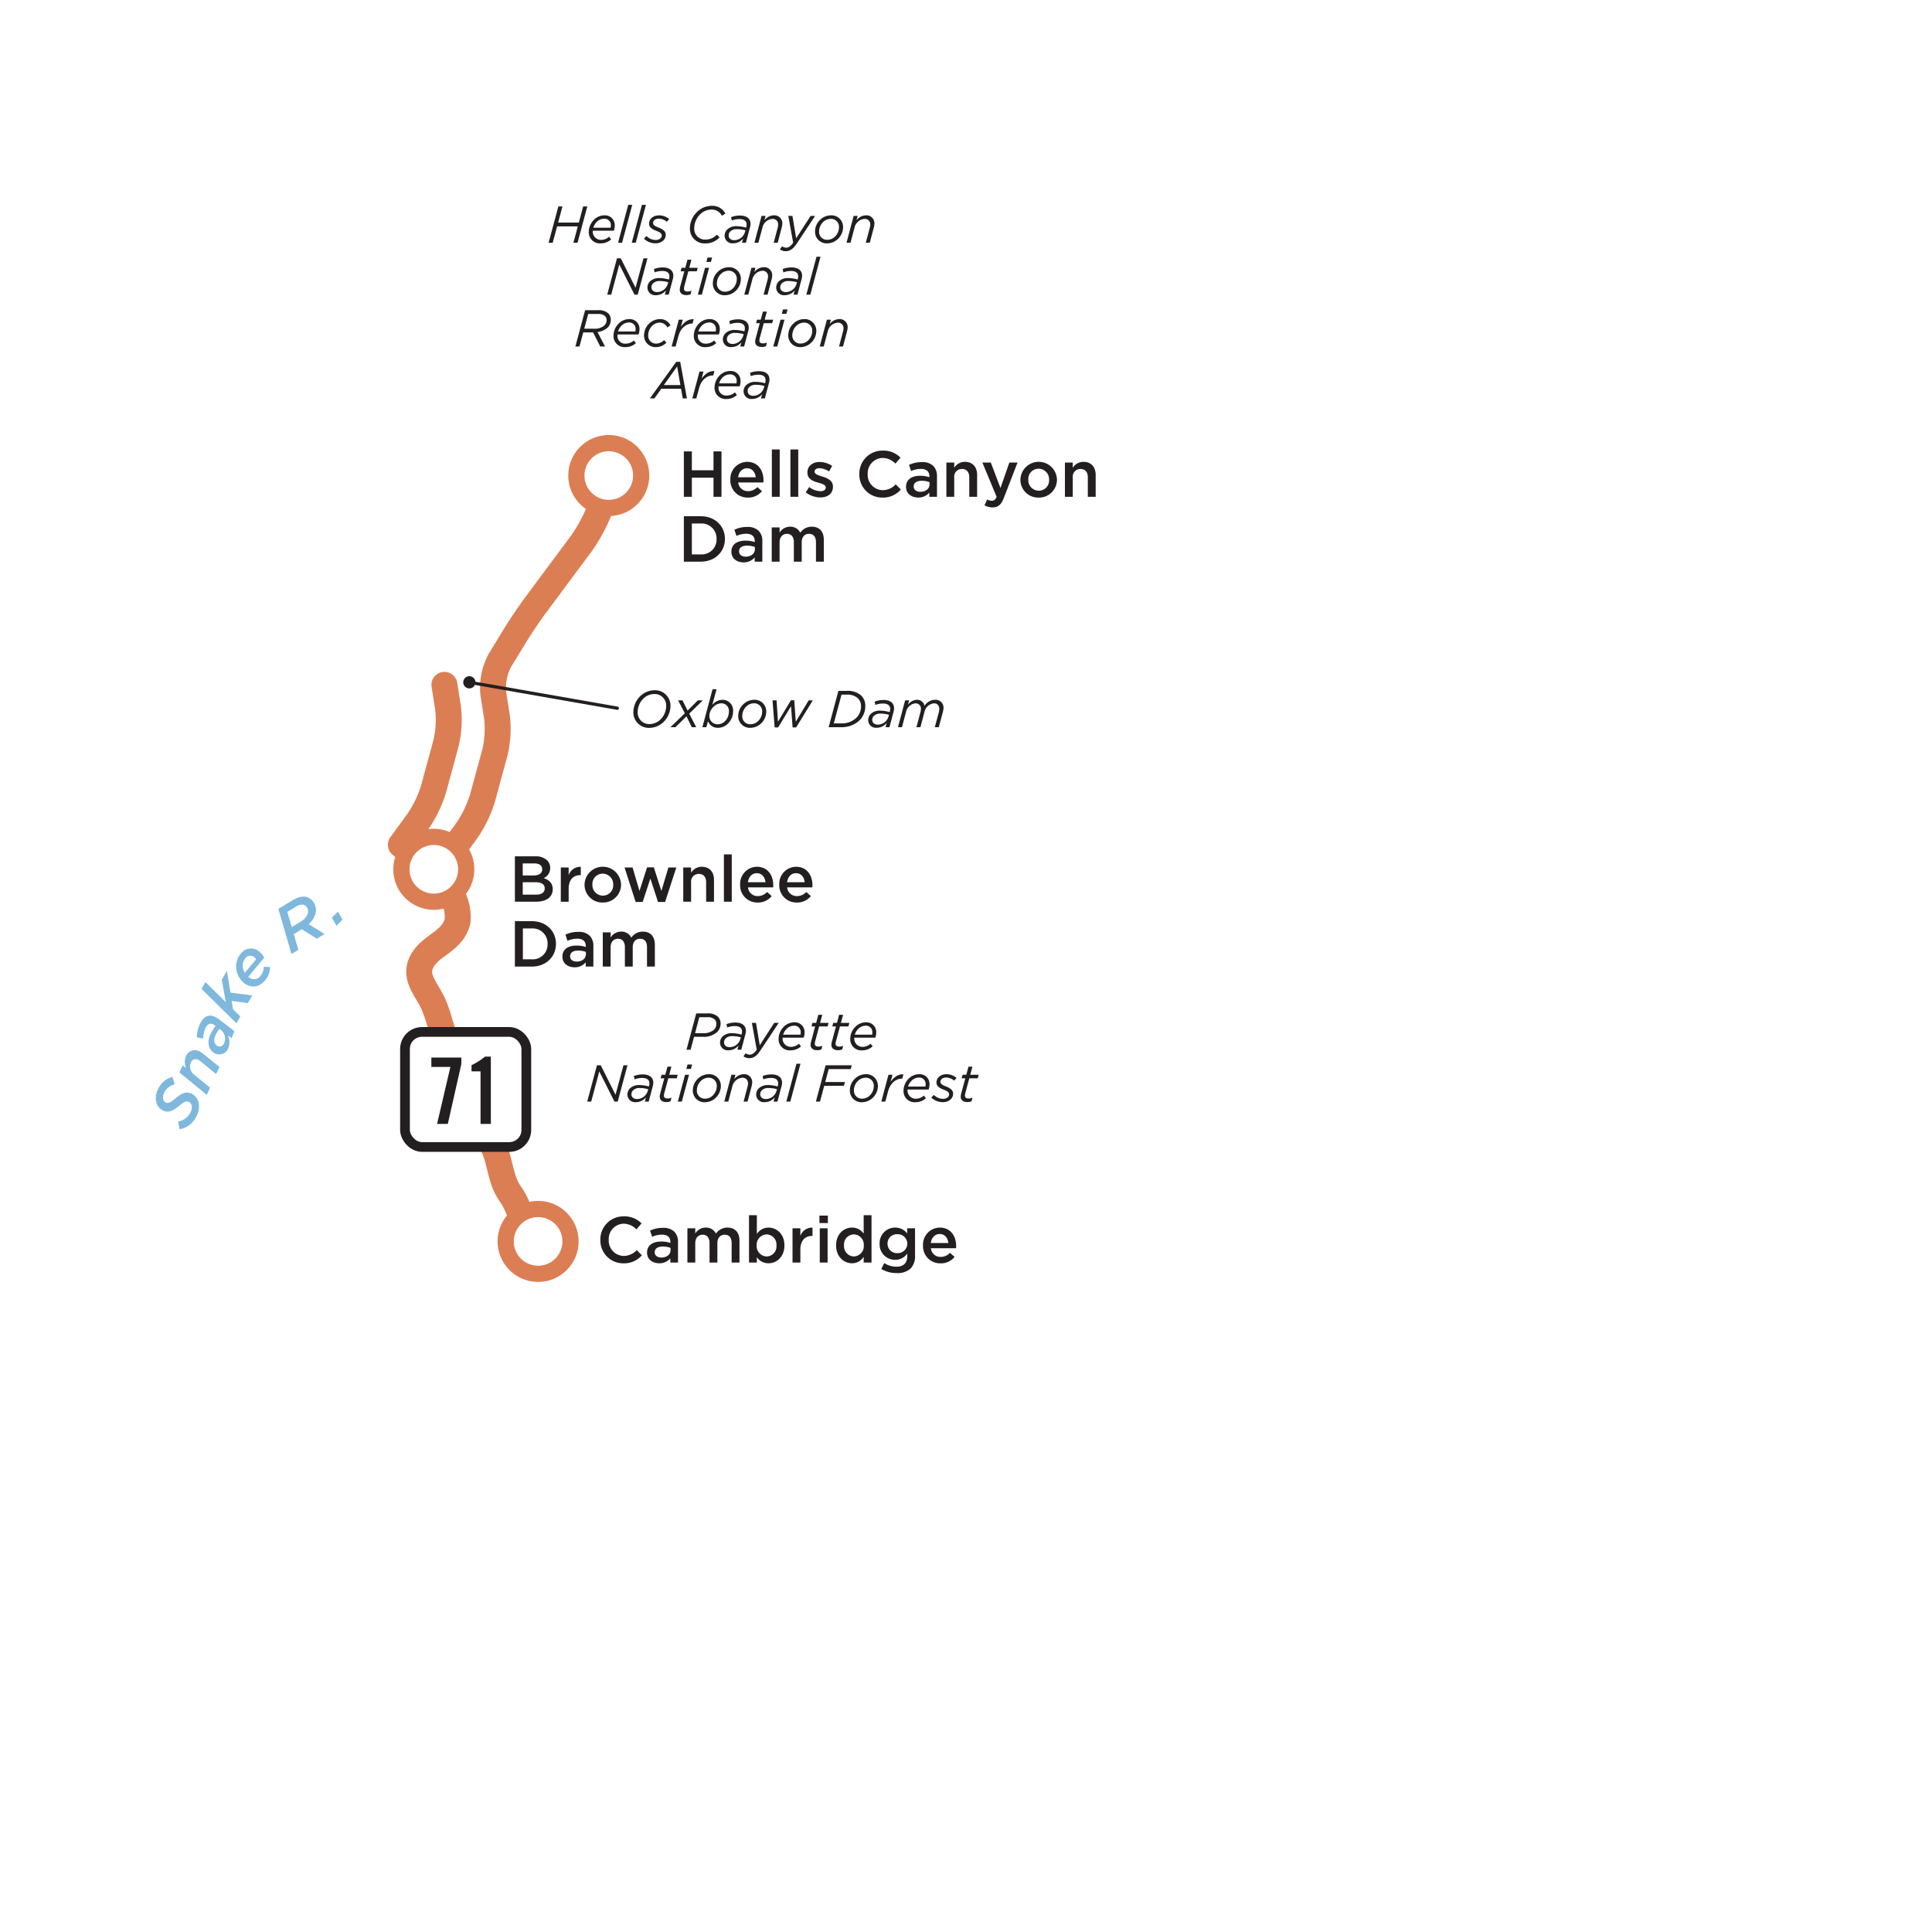 <svg id="Madden_Map" xmlns="http://www.w3.org/2000/svg" xmlns:xlink="http://www.w3.org/1999/xlink" viewBox="0 0 650 650">
  <g style="isolation: isolate">
    <g id="Madden_Map_5">
      <image id="Madden_Map_2" width="2710" height="2709" transform="translate(-0.166 -0.091) scale(0.24)" />
      <path id="Madden_Byway_0" d="M142.744,293.327c5.898,2.007,11.987,8.125,11.196,16.733-1.747,6.415-8.185,7.703-11.371,12.35-4.104,5.988,1.002,10.144,3.369,15.697,2.328,5.461,2.916,10.894,5.856,16.269,3.11,5.686,5.996,8.379,7.221,14.64,1.563,7.984,3.457,9.628,6.978,16.817,2.396,4.892,2.255,11.167,5.791,15.984,3.297,4.492,4.696,12.924,9.252,15.842" style="fill: none;stroke: #dc7e54;stroke-linecap: round;stroke-linejoin: round;stroke-width: 8.727px"/>
      <path id="Madden_Byway_1" d="M206.036,160.498l-4.607,11.776a55.623,55.623,0,0,1-5.943,10.723L180.288,203.439c-2.029,2.73-5.142,7.338-6.916,10.24l-5.135,8.399a19.538,19.538,0,0,0-2.259,11.385l1.199,7.567a34.423,34.423,0,0,1-.656,12.076l-4.174,15.34a40.168,40.168,0,0,1-5.271,10.962l-9.905,13.564" style="fill: none;stroke: #dc7e54;stroke-linecap: round;stroke-linejoin: round;stroke-width: 8.727px"/>
      <path id="Madden_Byway_2" d="M149.514,230.414l1.199,7.567a34.423,34.423,0,0,1-.656,12.076l-4.174,15.34a40.168,40.168,0,0,1-5.271,10.962l-5.743,7.864,10.19,7.946" style="fill: none;stroke: #dc7e54;stroke-linecap: round;stroke-linejoin: round;stroke-width: 8.727px"/>
      <g id="Madden_City_0">
        <circle cx="181.037" cy="417.661" r="10.909" style="fill: #fff;stroke: #dc7e54;stroke-miterlimit: 10;stroke-width: 5.455px"/>
        <g>
          <path d="M201.989,417.176v-.043a7.729,7.729,0,0,1,7.877-7.899,7.962,7.962,0,0,1,5.979,2.379l-1.724,1.985a6.075,6.075,0,0,0-4.277-1.898,5.141,5.141,0,0,0-5.041,5.39v.044a5.146,5.146,0,0,0,5.041,5.411,5.967,5.967,0,0,0,4.386-1.964l1.724,1.746a7.883,7.883,0,0,1-6.197,2.705A7.682,7.682,0,0,1,201.989,417.176Z" style="fill: #231f20"/>
          <path d="M217.698,421.453v-.044c0-2.487,1.942-3.709,4.757-3.709a9.638,9.638,0,0,1,3.099.479v-.283c0-1.637-1.004-2.51-2.858-2.51a8.019,8.019,0,0,0-3.295.721l-.698-2.073a9.83,9.83,0,0,1,4.342-.938,5.162,5.162,0,0,1,3.818,1.287,4.781,4.781,0,0,1,1.244,3.557v6.83H225.532v-1.44a4.682,4.682,0,0,1-3.753,1.681C219.619,425.01,217.698,423.766,217.698,421.453Zm7.899-.829v-.786a7.32,7.32,0,0,0-2.618-.458c-1.702,0-2.706.72-2.706,1.92v.044c0,1.113.982,1.746,2.248,1.746C224.266,423.09,225.597,422.086,225.597,420.624Z" style="fill: #231f20"/>
          <path d="M231.269,413.248h2.64v1.746a4.129,4.129,0,0,1,3.513-1.985,3.656,3.656,0,0,1,3.448,2.029,4.633,4.633,0,0,1,3.884-2.029c2.509,0,4.037,1.593,4.037,4.407v7.354h-2.64v-6.546c0-1.833-.851-2.814-2.334-2.814-1.44,0-2.466,1.003-2.466,2.858v6.502h-2.64v-6.567c0-1.79-.873-2.793-2.335-2.793s-2.466,1.091-2.466,2.858v6.502h-2.64Z" style="fill: #231f20"/>
          <path d="M254.636,422.98v1.789h-2.64V408.841h2.64v6.328a4.612,4.612,0,0,1,3.928-2.16c2.706,0,5.346,2.138,5.346,5.979v.044c0,3.818-2.619,5.979-5.346,5.979A4.706,4.706,0,0,1,254.636,422.98Zm6.59-3.949v-.044a3.412,3.412,0,0,0-3.295-3.688,3.474,3.474,0,0,0-3.36,3.688v.044a3.474,3.474,0,0,0,3.36,3.688A3.374,3.374,0,0,0,261.226,419.031Z" style="fill: #231f20"/>
          <path d="M266.636,413.248h2.64v2.597a4.086,4.086,0,0,1,4.081-2.814v2.793h-.153c-2.313,0-3.928,1.506-3.928,4.561v4.386h-2.64Z" style="fill: #231f20"/>
          <path d="M275.691,408.972h2.836v2.51h-2.836ZM275.8,413.248h2.64v11.521H275.8Z" style="fill: #231f20"/>
          <path d="M281.299,419.031v-.044c0-3.818,2.596-5.979,5.346-5.979a4.713,4.713,0,0,1,3.928,2.029v-6.197h2.64v15.929H290.572v-1.92a4.612,4.612,0,0,1-3.928,2.16C283.939,425.01,281.299,422.85,281.299,419.031Zm9.317,0v-.044a3.457,3.457,0,0,0-3.338-3.688,3.377,3.377,0,0,0-3.316,3.688v.044a3.428,3.428,0,0,0,3.316,3.688A3.471,3.471,0,0,0,290.615,419.031Z" style="fill: #231f20"/>
          <path d="M296.506,426.93l.982-1.985a7.551,7.551,0,0,0,4.102,1.222c2.356,0,3.644-1.222,3.644-3.535v-.895a4.826,4.826,0,0,1-4.059,2.117,5.177,5.177,0,0,1-5.237-5.39v-.044a5.195,5.195,0,0,1,5.237-5.411,4.971,4.971,0,0,1,4.037,1.964V413.248h2.64v9.165a5.895,5.895,0,0,1-1.462,4.342,6.484,6.484,0,0,1-4.735,1.55A9.925,9.925,0,0,1,296.506,426.93Zm8.75-8.488v-.043a3.218,3.218,0,0,0-3.382-3.164,3.112,3.112,0,0,0-3.273,3.164v.043a3.138,3.138,0,0,0,3.273,3.164A3.218,3.218,0,0,0,305.255,418.441Z" style="fill: #231f20"/>
          <path d="M310.534,419.053v-.044a5.718,5.718,0,0,1,5.63-6c3.666,0,5.521,2.88,5.521,6.196,0,.24-.022.48-.044.742H313.175a3.215,3.215,0,0,0,3.316,2.924,4.18,4.18,0,0,0,3.12-1.375l1.549,1.375a5.826,5.826,0,0,1-4.713,2.16A5.748,5.748,0,0,1,310.534,419.053Zm8.532-.851c-.174-1.702-1.178-3.033-2.924-3.033-1.615,0-2.75,1.243-2.989,3.033Z" style="fill: #231f20"/>
        </g>
      </g>
      <g id="Madden_City_1">
        <g>
          <path d="M173.231,288.102h6.852a5.514,5.514,0,0,1,3.993,1.354,3.419,3.419,0,0,1,1.025,2.531v.043a3.637,3.637,0,0,1-2.182,3.404c1.789.611,3.033,1.636,3.033,3.708v.044c0,2.728-2.248,4.189-5.651,4.189h-7.07Zm9.186,4.32c0-1.199-.96-1.941-2.684-1.941h-3.862v4.059h3.666c1.724,0,2.88-.677,2.88-2.073Zm-2.291,4.386h-4.255V300.998h4.451c1.833,0,2.946-.721,2.946-2.095v-.044C183.268,297.572,182.243,296.809,180.126,296.809Z" style="fill: #231f20"/>
          <path d="M188.678,291.856h2.64v2.596a4.086,4.086,0,0,1,4.081-2.814v2.793h-.153c-2.313,0-3.928,1.506-3.928,4.56v4.386H188.678Z" style="fill: #231f20"/>
          <path d="M196.664,297.681v-.043a6.144,6.144,0,0,1,12.285-.044v.044a6.023,6.023,0,0,1-6.175,6A5.958,5.958,0,0,1,196.664,297.681Zm9.645,0v-.043a3.561,3.561,0,0,0-3.535-3.709,3.458,3.458,0,0,0-3.47,3.666v.044a3.552,3.552,0,0,0,3.513,3.688A3.456,3.456,0,0,0,206.308,297.681Z" style="fill: #231f20"/>
          <path d="M210.126,291.856h2.706l2.313,7.898,2.553-7.942h2.269l2.553,7.942,2.356-7.898h2.662l-3.775,11.607H221.385l-2.575-7.876-2.597,7.876h-2.356Z" style="fill: #231f20"/>
          <path d="M229.871,291.856h2.64v1.767a4.176,4.176,0,0,1,3.601-2.007c2.597,0,4.102,1.745,4.102,4.407v7.353H237.574V296.83c0-1.789-.895-2.814-2.466-2.814a2.563,2.563,0,0,0-2.597,2.858v6.502h-2.64Z" style="fill: #231f20"/>
          <path d="M243.552,287.448h2.64v15.928H243.552Z" style="fill: #231f20"/>
          <path d="M249.006,297.659v-.044a5.718,5.718,0,0,1,5.63-6c3.666,0,5.521,2.88,5.521,6.196,0,.24-.022.48-.044.742h-8.466a3.216,3.216,0,0,0,3.317,2.924,4.18,4.18,0,0,0,3.12-1.375l1.549,1.375a5.826,5.826,0,0,1-4.713,2.16A5.748,5.748,0,0,1,249.006,297.659Zm8.532-.851c-.174-1.702-1.178-3.033-2.924-3.033-1.615,0-2.75,1.243-2.989,3.033Z" style="fill: #231f20"/>
          <path d="M262.184,297.659v-.044a5.718,5.718,0,0,1,5.63-6c3.666,0,5.521,2.88,5.521,6.196,0,.24-.022.48-.044.742h-8.466a3.215,3.215,0,0,0,3.316,2.924,4.18,4.18,0,0,0,3.12-1.375l1.549,1.375a5.826,5.826,0,0,1-4.713,2.16A5.748,5.748,0,0,1,262.184,297.659Zm8.532-.851c-.174-1.702-1.178-3.033-2.924-3.033-1.615,0-2.75,1.243-2.989,3.033Z" style="fill: #231f20"/>
          <path d="M173.231,309.92H178.926c4.801,0,8.117,3.295,8.117,7.594v.044c0,4.298-3.316,7.637-8.117,7.637h-5.695Zm2.684,2.444V322.75H178.926a4.978,4.978,0,0,0,5.302-5.149v-.043a5.012,5.012,0,0,0-5.302-5.193Z" style="fill: #231f20"/>
          <path d="M189.224,321.878v-.044c0-2.487,1.942-3.709,4.757-3.709a9.638,9.638,0,0,1,3.099.479v-.283c0-1.637-1.004-2.51-2.858-2.51a8.019,8.019,0,0,0-3.295.721l-.698-2.073a9.83,9.83,0,0,1,4.342-.938,5.162,5.162,0,0,1,3.818,1.287,4.781,4.781,0,0,1,1.244,3.557v6.83h-2.575v-1.44a4.682,4.682,0,0,1-3.753,1.681C191.144,325.435,189.224,324.19,189.224,321.878Zm7.899-.829v-.786a7.32,7.32,0,0,0-2.618-.458c-1.702,0-2.706.72-2.706,1.92v.044c0,1.113.982,1.746,2.248,1.746C195.792,323.515,197.123,322.511,197.123,321.049Z" style="fill: #231f20"/>
          <path d="M202.795,313.674h2.64v1.745a4.129,4.129,0,0,1,3.513-1.985,3.656,3.656,0,0,1,3.448,2.029,4.633,4.633,0,0,1,3.884-2.029c2.509,0,4.037,1.593,4.037,4.407v7.354H217.676v-6.546c0-1.833-.851-2.814-2.334-2.814-1.44,0-2.466,1.003-2.466,2.858v6.502h-2.64v-6.567c0-1.79-.873-2.793-2.335-2.793s-2.466,1.091-2.466,2.858v6.502h-2.64Z" style="fill: #231f20"/>
        </g>
        <circle cx="145.95" cy="292.467" r="10.909" style="fill: #fff;stroke: #dc7e54;stroke-miterlimit: 10;stroke-width: 5.455px"/>
      </g>
      <g id="Madden_City_2">
        <g>
          <path d="M230.078,151.869h2.684v6.35h7.288v-6.35h2.684V167.143h-2.684V160.707h-7.288V167.143h-2.684Z" style="fill: #231f20"/>
          <path d="M245.721,161.426v-.044a5.718,5.718,0,0,1,5.63-6c3.666,0,5.521,2.88,5.521,6.196,0,.24-.022.48-.044.742h-8.466a3.216,3.216,0,0,0,3.317,2.924,4.18,4.18,0,0,0,3.12-1.375l1.549,1.375a5.826,5.826,0,0,1-4.713,2.16A5.748,5.748,0,0,1,245.721,161.426Zm8.532-.851c-.174-1.702-1.178-3.033-2.924-3.033-1.615,0-2.75,1.243-2.989,3.033Z" style="fill: #231f20"/>
          <path d="M259.685,151.214h2.64V167.143H259.685Z" style="fill: #231f20"/>
          <path d="M265.925,151.214h2.64V167.143H265.925Z" style="fill: #231f20"/>
          <path d="M271.074,165.637l1.178-1.789a6.516,6.516,0,0,0,3.775,1.418c1.134,0,1.789-.479,1.789-1.243V163.979c0-.895-1.222-1.2-2.575-1.614-1.702-.48-3.6-1.179-3.6-3.383v-.043c0-2.183,1.811-3.514,4.102-3.514a7.984,7.984,0,0,1,4.233,1.31l-1.047,1.877a6.684,6.684,0,0,0-3.251-1.092c-1.026,0-1.615.48-1.615,1.135v.044c0,.851,1.244,1.2,2.597,1.637,1.68.523,3.578,1.287,3.578,3.36v.043c0,2.423-1.876,3.622-4.276,3.622A8.091,8.091,0,0,1,271.074,165.637Z" style="fill: #231f20"/>
          <path d="M289.117,159.549v-.043a7.729,7.729,0,0,1,7.877-7.899,7.962,7.962,0,0,1,5.979,2.379l-1.724,1.985a6.075,6.075,0,0,0-4.277-1.898,5.141,5.141,0,0,0-5.041,5.39v.044a5.146,5.146,0,0,0,5.041,5.411,5.967,5.967,0,0,0,4.386-1.964l1.724,1.746a7.883,7.883,0,0,1-6.197,2.705A7.682,7.682,0,0,1,289.117,159.549Z" style="fill: #231f20"/>
          <path d="M304.826,163.827v-.044c0-2.487,1.942-3.709,4.757-3.709a9.638,9.638,0,0,1,3.099.479V160.27c0-1.637-1.004-2.51-2.858-2.51a8.019,8.019,0,0,0-3.295.721l-.698-2.073a9.83,9.83,0,0,1,4.342-.938,5.162,5.162,0,0,1,3.818,1.287,4.781,4.781,0,0,1,1.244,3.557V167.143H312.66V165.703a4.682,4.682,0,0,1-3.753,1.681C306.747,167.383,304.826,166.139,304.826,163.827Zm7.899-.829v-.786a7.32,7.32,0,0,0-2.618-.458c-1.702,0-2.706.72-2.706,1.92v.044c0,1.113.982,1.746,2.248,1.746C311.394,165.463,312.725,164.459,312.725,162.998Z" style="fill: #231f20"/>
          <path d="M318.397,155.622h2.64v1.768a4.178,4.178,0,0,1,3.601-2.007c2.597,0,4.102,1.745,4.102,4.407V167.143h-2.64v-6.546c0-1.789-.895-2.814-2.466-2.814a2.563,2.563,0,0,0-2.597,2.858v6.502H318.397Z" style="fill: #231f20"/>
          <path d="M339.584,155.622h2.75l-4.582,11.849c-.917,2.356-1.942,3.229-3.797,3.229a5.439,5.439,0,0,1-2.728-.698l.895-1.964a3.252,3.252,0,0,0,1.549.437c.742,0,1.2-.327,1.637-1.31l-4.801-11.543h2.837l3.251,8.554Z" style="fill: #231f20"/>
          <path d="M343.314,161.448v-.043a6.144,6.144,0,0,1,12.285-.044v.044a6.024,6.024,0,0,1-6.176,6A5.958,5.958,0,0,1,343.314,161.448Zm9.645,0v-.043a3.562,3.562,0,0,0-3.535-3.71,3.458,3.458,0,0,0-3.469,3.666v.044a3.551,3.551,0,0,0,3.513,3.688A3.456,3.456,0,0,0,352.959,161.448Z" style="fill: #231f20"/>
          <path d="M358.282,155.622h2.641v1.768a4.175,4.175,0,0,1,3.6-2.007c2.597,0,4.103,1.745,4.103,4.407V167.143h-2.641v-6.546c0-1.789-.895-2.814-2.465-2.814a2.563,2.563,0,0,0-2.597,2.858v6.502H358.282Z" style="fill: #231f20"/>
          <path d="M230.078,173.687h5.695c4.801,0,8.117,3.295,8.117,7.594v.044c0,4.298-3.316,7.637-8.117,7.637h-5.695Zm2.684,2.444V186.518h3.011a4.979,4.979,0,0,0,5.302-5.15v-.043a5.012,5.012,0,0,0-5.302-5.193Z" style="fill: #231f20"/>
          <path d="M246.071,185.645V185.601c0-2.487,1.942-3.709,4.757-3.709a9.638,9.638,0,0,1,3.099.479v-.283c0-1.637-1.004-2.51-2.858-2.51a8.019,8.019,0,0,0-3.295.721l-.698-2.073a9.83,9.83,0,0,1,4.342-.938,5.162,5.162,0,0,1,3.818,1.287,4.781,4.781,0,0,1,1.244,3.557v6.83H253.904V187.521a4.682,4.682,0,0,1-3.753,1.681C247.991,189.202,246.071,187.957,246.071,185.645Zm7.899-.829v-.786a7.32,7.32,0,0,0-2.618-.458c-1.702,0-2.706.72-2.706,1.92v.044c0,1.113.982,1.746,2.248,1.746C252.638,187.282,253.969,186.278,253.969,184.816Z" style="fill: #231f20"/>
          <path d="M259.641,177.44h2.64v1.746a4.129,4.129,0,0,1,3.513-1.985,3.656,3.656,0,0,1,3.448,2.029,4.633,4.633,0,0,1,3.884-2.029c2.509,0,4.037,1.593,4.037,4.407v7.354h-2.64v-6.546c0-1.833-.851-2.814-2.334-2.814-1.44,0-2.466,1.003-2.466,2.858v6.502h-2.64V182.394c0-1.79-.873-2.793-2.335-2.793s-2.466,1.091-2.466,2.858v6.502h-2.64Z" style="fill: #231f20"/>
        </g>
        <circle cx="204.816" cy="159.992" r="10.909" style="fill: #fff;stroke: #dc7e54;stroke-miterlimit: 10;stroke-width: 5.455px"/>
      </g>
      <g id="Map_Static_Front">
        <g>
          <path d="M234.246,340.947h3.823a4.809,4.809,0,0,1,3.491,1.135,3.136,3.136,0,0,1,.873,2.27,3.921,3.921,0,0,1-1.152,2.863,6.762,6.762,0,0,1-4.87,1.605h-2.898L232.344,353.167h-1.379Zm3.771,1.274H235.277l-1.432,5.377h2.636a5.243,5.243,0,0,0,3.753-1.17,2.694,2.694,0,0,0,.768-1.989,1.934,1.934,0,0,0-.559-1.449A3.344,3.344,0,0,0,238.017,342.222Z" style="fill: #231f20"/>
          <path d="M242.24,350.863a2.962,2.962,0,0,1,.855-2.147,4.404,4.404,0,0,1,3.16-1.117,12.083,12.083,0,0,1,3.212.488l.052-.209a3.601,3.601,0,0,0,.122-.838c0-1.17-.803-1.833-2.444-1.833a7.433,7.433,0,0,0-2.548.472l-.227-1.117a8.194,8.194,0,0,1,2.985-.542c2.27,0,3.544,1.048,3.544,2.793a4.568,4.568,0,0,1-.192,1.24l-1.361,5.114h-1.31l.384-1.414a4.347,4.347,0,0,1-3.369,1.606A2.591,2.591,0,0,1,242.24,350.863Zm6.825-1.24.175-.628a10.79,10.79,0,0,0-2.933-.401,2.948,2.948,0,0,0-2.13.75,1.836,1.836,0,0,0-.576,1.362c0,.96.75,1.605,1.92,1.605A3.793,3.793,0,0,0,249.066,349.623Z" style="fill: #231f20"/>
          <path d="M252.958,344.143h1.396l1.257,7.523,4.853-7.523h1.519l-6.18,9.321c-1.274,1.868-2.356,2.549-3.7,2.549a3.323,3.323,0,0,1-1.973-.629l.733-1.013a2.551,2.551,0,0,0,1.379.454c.768,0,1.449-.401,2.356-1.676Z" style="fill: #231f20"/>
          <path d="M263.309,349.117a2.775,2.775,0,0,0,2.706,3.09,4.096,4.096,0,0,0,2.775-1.064l.698.89a5.192,5.192,0,0,1-3.543,1.345,3.718,3.718,0,0,1-3.998-3.841,5.857,5.857,0,0,1,1.71-4.067,4.978,4.978,0,0,1,3.544-1.519,3.278,3.278,0,0,1,3.491,3.456,4.954,4.954,0,0,1-.314,1.711Zm.174-1.013h5.813a2.271,2.271,0,0,0,.087-.698,2.131,2.131,0,0,0-2.251-2.321,3.582,3.582,0,0,0-2.514,1.082A4.706,4.706,0,0,0,263.483,348.104Z" style="fill: #231f20"/>
          <path d="M272.716,351.544a4.101,4.101,0,0,1,.122-.943l1.414-5.271h-1.239l.314-1.187h1.257l.733-2.724h1.327l-.733,2.724h2.846l-.314,1.187h-2.845l-1.396,5.202a4.464,4.464,0,0,0-.07.663c0,.629.471.925,1.239.925a3.461,3.461,0,0,0,1.309-.279l-.332,1.223a3.607,3.607,0,0,1-1.432.262C273.624,353.324,272.716,352.713,272.716,351.544Z" style="fill: #231f20"/>
          <path d="M279.716,351.544a4.101,4.101,0,0,1,.122-.943l1.414-5.271h-1.239l.314-1.187h1.257l.733-2.724h1.327l-.733,2.724h2.845l-.314,1.187h-2.845l-1.396,5.202a4.463,4.463,0,0,0-.07.663c0,.629.471.925,1.239.925a3.461,3.461,0,0,0,1.309-.279l-.332,1.223a3.606,3.606,0,0,1-1.431.262C280.623,353.324,279.716,352.713,279.716,351.544Z" style="fill: #231f20"/>
          <path d="M287.413,349.117a2.774,2.774,0,0,0,2.706,3.09,4.096,4.096,0,0,0,2.775-1.064l.698.89a5.192,5.192,0,0,1-3.543,1.345,3.718,3.718,0,0,1-3.998-3.841,5.857,5.857,0,0,1,1.71-4.067,4.978,4.978,0,0,1,3.544-1.519,3.278,3.278,0,0,1,3.491,3.456,4.954,4.954,0,0,1-.314,1.711Zm.174-1.013h5.813a2.271,2.271,0,0,0,.087-.698,2.131,2.131,0,0,0-2.251-2.321,3.582,3.582,0,0,0-2.514,1.082A4.706,4.706,0,0,0,287.588,348.104Z" style="fill: #231f20"/>
          <path d="M200.839,358.402H202.113l4.975,9.916,2.671-9.916h1.344L207.822,370.622h-1.1l-5.097-10.142-2.723,10.142h-1.344Z" style="fill: #231f20"/>
          <path d="M211.084,368.318a2.962,2.962,0,0,1,.855-2.147,4.404,4.404,0,0,1,3.16-1.117,12.083,12.083,0,0,1,3.212.488l.052-.209a3.601,3.601,0,0,0,.122-.838c0-1.17-.803-1.833-2.444-1.833a7.433,7.433,0,0,0-2.548.472l-.227-1.117a8.194,8.194,0,0,1,2.985-.542c2.27,0,3.544,1.048,3.544,2.793a4.568,4.568,0,0,1-.192,1.24l-1.361,5.114h-1.31l.384-1.414a4.347,4.347,0,0,1-3.369,1.606A2.591,2.591,0,0,1,211.084,368.318Zm6.825-1.24.175-.628a10.79,10.79,0,0,0-2.933-.401,2.948,2.948,0,0,0-2.13.75,1.836,1.836,0,0,0-.576,1.362c0,.96.75,1.605,1.92,1.605A3.793,3.793,0,0,0,217.909,367.078Z" style="fill: #231f20"/>
          <path d="M221.959,368.999a4.101,4.101,0,0,1,.122-.943l1.414-5.271H222.256l.314-1.187h1.257l.733-2.724h1.327l-.733,2.724h2.845l-.314,1.187H224.839l-1.396,5.202a4.465,4.465,0,0,0-.07.663c0,.629.471.925,1.239.925a3.461,3.461,0,0,0,1.309-.279l-.332,1.223a3.606,3.606,0,0,1-1.431.262C222.866,370.779,221.959,370.168,221.959,368.999Z" style="fill: #231f20"/>
          <path d="M230.476,361.598h1.344l-2.426,9.024H228.05Zm.838-3.457h1.536L232.449,359.625h-1.536Z" style="fill: #231f20"/>
          <path d="M242.521,365.437a5.488,5.488,0,0,1-1.624,3.806,5.293,5.293,0,0,1-3.701,1.589,3.89,3.89,0,0,1-4.102-4.051,5.339,5.339,0,0,1,1.624-3.787,5.248,5.248,0,0,1,3.683-1.589A3.891,3.891,0,0,1,242.521,365.437Zm-2.671,3.072a4.366,4.366,0,0,0,1.292-3.02,2.669,2.669,0,0,0-2.828-2.898,3.673,3.673,0,0,0-2.566,1.135,4.38,4.38,0,0,0-1.292,3.021,2.654,2.654,0,0,0,2.828,2.88A3.655,3.655,0,0,0,239.85,368.51Z" style="fill: #231f20"/>
          <path d="M246.08,361.598h1.344l-.384,1.466a4.103,4.103,0,0,1,3.143-1.658,2.654,2.654,0,0,1,2.88,2.793,5.967,5.967,0,0,1-.227,1.396L251.509,370.622h-1.344l1.361-5.114a4.039,4.039,0,0,0,.14-1.013,1.802,1.802,0,0,0-2.025-1.886,3.713,3.713,0,0,0-3.264,2.916l-1.361,5.097h-1.344Z" style="fill: #231f20"/>
          <path d="M254.406,368.318a2.962,2.962,0,0,1,.855-2.147,4.404,4.404,0,0,1,3.16-1.117,12.086,12.086,0,0,1,3.212.488l.052-.209a3.601,3.601,0,0,0,.122-.838c0-1.17-.803-1.833-2.444-1.833a7.433,7.433,0,0,0-2.548.472l-.227-1.117a8.194,8.194,0,0,1,2.985-.542c2.27,0,3.543,1.048,3.543,2.793a4.547,4.547,0,0,1-.192,1.24l-1.361,5.114h-1.309l.384-1.414a4.347,4.347,0,0,1-3.369,1.606A2.591,2.591,0,0,1,254.406,368.318Zm6.826-1.24.174-.628a10.79,10.79,0,0,0-2.933-.401,2.946,2.946,0,0,0-2.129.75,1.834,1.834,0,0,0-.576,1.362c0,.96.75,1.605,1.92,1.605A3.795,3.795,0,0,0,261.232,367.078Z" style="fill: #231f20"/>
          <path d="M267.968,357.879h1.344L265.891,370.622h-1.344Z" style="fill: #231f20"/>
          <path d="M277.778,358.402h8.781l-.332,1.274h-7.419l-1.17,4.364h6.634l-.35,1.257h-6.616l-1.431,5.324h-1.379Z" style="fill: #231f20"/>
          <path d="M295.355,365.437a5.488,5.488,0,0,1-1.624,3.806A5.293,5.293,0,0,1,290.031,370.832a3.89,3.89,0,0,1-4.102-4.051,5.34,5.34,0,0,1,1.623-3.787,5.25,5.25,0,0,1,3.684-1.589A3.891,3.891,0,0,1,295.355,365.437Zm-2.671,3.072a4.364,4.364,0,0,0,1.292-3.02,2.668,2.668,0,0,0-2.828-2.898,3.673,3.673,0,0,0-2.566,1.135,4.38,4.38,0,0,0-1.292,3.021,2.654,2.654,0,0,0,2.828,2.88A3.655,3.655,0,0,0,292.684,368.51Z" style="fill: #231f20"/>
          <path d="M298.915,361.598h1.344l-.611,2.356c1.1-1.571,2.496-2.618,4.294-2.514l-.384,1.448h-.087c-1.973,0-3.945,1.449-4.661,4.172l-.96,3.562h-1.344Z" style="fill: #231f20"/>
          <path d="M305.339,366.572a2.774,2.774,0,0,0,2.706,3.09,4.096,4.096,0,0,0,2.775-1.064l.698.89a5.192,5.192,0,0,1-3.543,1.345,3.718,3.718,0,0,1-3.998-3.841,5.857,5.857,0,0,1,1.71-4.067,4.978,4.978,0,0,1,3.544-1.519,3.278,3.278,0,0,1,3.491,3.456,4.954,4.954,0,0,1-.314,1.711Zm.174-1.013h5.813a2.271,2.271,0,0,0,.087-.698,2.131,2.131,0,0,0-2.251-2.321,3.582,3.582,0,0,0-2.514,1.082A4.706,4.706,0,0,0,305.513,365.56Z" style="fill: #231f20"/>
          <path d="M313.315,369.243l.873-.873a4.423,4.423,0,0,0,3.142,1.327c1.03,0,1.99-.594,1.99-1.502,0-.593-.401-1.029-1.71-1.536-1.624-.628-2.548-1.222-2.548-2.479,0-1.536,1.326-2.775,3.421-2.775a5.363,5.363,0,0,1,3.334,1.239l-.786.926a4.33,4.33,0,0,0-2.671-1.048c-1.274,0-1.955.681-1.955,1.432,0,.593.367.978,1.798,1.536,1.624.663,2.461,1.309,2.461,2.479,0,1.676-1.536,2.846-3.456,2.846A5.54,5.54,0,0,1,313.315,369.243Z" style="fill: #231f20"/>
          <path d="M323.229,368.999a4.102,4.102,0,0,1,.122-.943l1.414-5.271h-1.239l.314-1.187h1.257l.733-2.724H327.157l-.733,2.724h2.845l-.314,1.187h-2.845l-1.396,5.202a4.463,4.463,0,0,0-.07.663c0,.629.471.925,1.239.925a3.461,3.461,0,0,0,1.309-.279l-.332,1.223a3.606,3.606,0,0,1-1.431.262C324.137,370.779,323.229,370.168,323.229,368.999Z" style="fill: #231f20"/>
        </g>
        <g>
          <path d="M187.852,69.448h1.379l-1.449,5.429h6.965l1.449-5.429H197.592l-3.282,12.219H192.914l1.484-5.499h-6.965L185.949,81.667h-1.379Z" style="fill: #231f20"/>
          <path d="M199.442,77.618a2.774,2.774,0,0,0,2.706,3.09,4.094,4.094,0,0,0,2.775-1.065l.698.89a5.191,5.191,0,0,1-3.543,1.344,3.718,3.718,0,0,1-3.998-3.84,5.858,5.858,0,0,1,1.71-4.067,4.978,4.978,0,0,1,3.544-1.519,3.278,3.278,0,0,1,3.491,3.456,4.954,4.954,0,0,1-.314,1.711Zm.174-1.013h5.813a2.268,2.268,0,0,0,.087-.698,2.131,2.131,0,0,0-2.251-2.321,3.582,3.582,0,0,0-2.514,1.082A4.712,4.712,0,0,0,199.616,76.605Z" style="fill: #231f20"/>
          <path d="M211.363,68.924h1.344l-3.421,12.743h-1.344Z" style="fill: #231f20"/>
          <path d="M215.971,68.924h1.344l-3.421,12.743h-1.344Z" style="fill: #231f20"/>
          <path d="M216.634,80.289l.873-.873a4.421,4.421,0,0,0,3.142,1.327c1.03,0,1.99-.593,1.99-1.501,0-.594-.402-1.03-1.711-1.536-1.624-.628-2.549-1.222-2.549-2.479,0-1.536,1.327-2.775,3.422-2.775a5.365,5.365,0,0,1,3.334,1.239l-.786.925a4.333,4.333,0,0,0-2.671-1.047c-1.274,0-1.955.681-1.955,1.432,0,.593.367.978,1.798,1.536,1.623.663,2.461,1.309,2.461,2.479,0,1.676-1.536,2.845-3.456,2.845A5.535,5.535,0,0,1,216.634,80.289Z" style="fill: #231f20"/>
          <path d="M232.116,76.832a7.793,7.793,0,0,1,2.304-5.446,7.138,7.138,0,0,1,5.027-2.147,4.961,4.961,0,0,1,4.608,2.618l-1.187.733a3.751,3.751,0,0,0-3.543-2.077,5.481,5.481,0,0,0-3.823,1.641,6.707,6.707,0,0,0-1.938,4.626,3.619,3.619,0,0,0,3.823,3.823,5.107,5.107,0,0,0,3.788-1.658l.925.908a6.409,6.409,0,0,1-4.783,2.042A4.921,4.921,0,0,1,232.116,76.832Z" style="fill: #231f20"/>
          <path d="M243.792,79.363a2.961,2.961,0,0,1,.855-2.147,4.404,4.404,0,0,1,3.16-1.117,12.062,12.062,0,0,1,3.212.489l.052-.209a3.601,3.601,0,0,0,.122-.838c0-1.17-.803-1.833-2.444-1.833a7.433,7.433,0,0,0-2.548.471l-.227-1.117a8.205,8.205,0,0,1,2.985-.541c2.27,0,3.544,1.047,3.544,2.793a4.564,4.564,0,0,1-.192,1.239l-1.361,5.115h-1.31l.384-1.414a4.346,4.346,0,0,1-3.369,1.606A2.591,2.591,0,0,1,243.792,79.363Zm6.825-1.239.175-.628a10.81,10.81,0,0,0-2.933-.401,2.946,2.946,0,0,0-2.13.75A1.834,1.834,0,0,0,245.154,79.206c0,.96.75,1.606,1.92,1.606A3.794,3.794,0,0,0,250.617,78.124Z" style="fill: #231f20"/>
          <path d="M256.22,72.643h1.344l-.384,1.466a4.103,4.103,0,0,1,3.143-1.658,2.654,2.654,0,0,1,2.88,2.793,5.963,5.963,0,0,1-.227,1.396l-1.327,5.027h-1.344l1.361-5.115a4.032,4.032,0,0,0,.14-1.012,1.802,1.802,0,0,0-2.025-1.885,3.713,3.713,0,0,0-3.264,2.915l-1.361,5.097h-1.344Z" style="fill: #231f20"/>
          <path d="M265.209,72.643h1.396l1.257,7.524,4.853-7.524h1.519l-6.179,9.322c-1.274,1.868-2.357,2.548-3.701,2.548a3.322,3.322,0,0,1-1.972-.628l.733-1.012a2.551,2.551,0,0,0,1.379.454c.769,0,1.449-.401,2.357-1.676Z" style="fill: #231f20"/>
          <path d="M283.642,76.483a5.488,5.488,0,0,1-1.624,3.806,5.293,5.293,0,0,1-3.701,1.588,3.89,3.89,0,0,1-4.102-4.05,5.343,5.343,0,0,1,1.623-3.788,5.254,5.254,0,0,1,3.684-1.588A3.891,3.891,0,0,1,283.642,76.483Zm-2.671,3.072a4.364,4.364,0,0,0,1.292-3.02,2.668,2.668,0,0,0-2.828-2.898,3.671,3.671,0,0,0-2.566,1.135,4.378,4.378,0,0,0-1.292,3.02,2.654,2.654,0,0,0,2.828,2.88A3.655,3.655,0,0,0,280.971,79.555Z" style="fill: #231f20"/>
          <path d="M287.202,72.643h1.344l-.384,1.466a4.101,4.101,0,0,1,3.142-1.658,2.654,2.654,0,0,1,2.88,2.793,5.939,5.939,0,0,1-.227,1.396l-1.326,5.027h-1.344l1.361-5.115a4.032,4.032,0,0,0,.14-1.012,1.802,1.802,0,0,0-2.025-1.885,3.713,3.713,0,0,0-3.264,2.915L286.137,81.667H284.793Z" style="fill: #231f20"/>
          <path d="M207.574,86.903h1.274l4.975,9.915,2.671-9.915h1.344L214.557,99.122h-1.1l-5.097-10.142L205.637,99.122H204.293Z" style="fill: #231f20"/>
          <path d="M217.82,96.818a2.961,2.961,0,0,1,.855-2.147,4.404,4.404,0,0,1,3.16-1.117,12.065,12.065,0,0,1,3.212.489l.052-.209a3.604,3.604,0,0,0,.122-.838c0-1.169-.803-1.833-2.444-1.833a7.433,7.433,0,0,0-2.548.471l-.227-1.117a8.205,8.205,0,0,1,2.985-.541c2.27,0,3.543,1.047,3.543,2.793a4.546,4.546,0,0,1-.192,1.239L224.977,99.122H223.668L224.052,97.708a4.345,4.345,0,0,1-3.369,1.606A2.591,2.591,0,0,1,217.82,96.818Zm6.826-1.239.174-.628a10.808,10.808,0,0,0-2.933-.402,2.942,2.942,0,0,0-2.129.751,1.832,1.832,0,0,0-.576,1.361c0,.96.75,1.606,1.92,1.606A3.795,3.795,0,0,0,224.646,95.579Z" style="fill: #231f20"/>
          <path d="M228.695,97.499a4.096,4.096,0,0,1,.122-.942l1.414-5.272h-1.239l.314-1.187h1.257l.733-2.723h1.327l-.733,2.723h2.846l-.314,1.187h-2.845l-1.396,5.202a4.478,4.478,0,0,0-.07.663c0,.628.471.925,1.239.925a3.47,3.47,0,0,0,1.309-.279l-.332,1.222a3.59,3.59,0,0,1-1.432.262C229.602,99.279,228.695,98.668,228.695,97.499Z" style="fill: #231f20"/>
          <path d="M237.212,90.097h1.344l-2.426,9.025h-1.344Zm.838-3.456h1.536l-.401,1.483h-1.536Z" style="fill: #231f20"/>
          <path d="M249.257,93.937a5.488,5.488,0,0,1-1.624,3.806,5.293,5.293,0,0,1-3.701,1.588,3.89,3.89,0,0,1-4.102-4.05,5.342,5.342,0,0,1,1.623-3.788,5.254,5.254,0,0,1,3.684-1.588A3.891,3.891,0,0,1,249.257,93.937Zm-2.671,3.072a4.364,4.364,0,0,0,1.292-3.02,2.668,2.668,0,0,0-2.828-2.897,3.673,3.673,0,0,0-2.566,1.135,4.376,4.376,0,0,0-1.292,3.02,2.654,2.654,0,0,0,2.828,2.88A3.653,3.653,0,0,0,246.586,97.01Z" style="fill: #231f20"/>
          <path d="M252.816,90.097h1.344l-.384,1.466a4.1,4.1,0,0,1,3.142-1.658,2.654,2.654,0,0,1,2.88,2.793,5.939,5.939,0,0,1-.227,1.396L258.245,99.122h-1.344l1.361-5.115a4.039,4.039,0,0,0,.14-1.012,1.802,1.802,0,0,0-2.025-1.885,3.712,3.712,0,0,0-3.264,2.915L251.751,99.122h-1.344Z" style="fill: #231f20"/>
          <path d="M261.142,96.818a2.961,2.961,0,0,1,.855-2.147,4.404,4.404,0,0,1,3.16-1.117,12.062,12.062,0,0,1,3.212.489l.052-.209a3.605,3.605,0,0,0,.122-.838c0-1.169-.803-1.833-2.444-1.833a7.433,7.433,0,0,0-2.548.471l-.227-1.117a8.205,8.205,0,0,1,2.985-.541c2.27,0,3.544,1.047,3.544,2.793a4.566,4.566,0,0,1-.192,1.239L268.299,99.122h-1.31l.384-1.414a4.345,4.345,0,0,1-3.369,1.606A2.591,2.591,0,0,1,261.142,96.818Zm6.825-1.239.175-.628a10.808,10.808,0,0,0-2.933-.402,2.944,2.944,0,0,0-2.13.751,1.834,1.834,0,0,0-.576,1.361c0,.96.75,1.606,1.92,1.606A3.794,3.794,0,0,0,267.967,95.579Z" style="fill: #231f20"/>
          <path d="M274.704,86.379h1.344L272.627,99.122H271.283Z" style="fill: #231f20"/>
          <path d="M199.529,111.829h-3.299l-1.274,4.748H193.576l3.281-12.219h4.399a4.76,4.76,0,0,1,3.438,1.117,2.969,2.969,0,0,1,.803,2.112,3.704,3.704,0,0,1-1.083,2.653A6.272,6.272,0,0,1,201.03,111.707l2.514,4.87h-1.588Zm.349-1.239a4.858,4.858,0,0,0,3.474-1.117,2.465,2.465,0,0,0,.733-1.781,1.845,1.845,0,0,0-.506-1.327,3.26,3.26,0,0,0-2.392-.733H197.905l-1.344,4.958Z" style="fill: #231f20"/>
          <path d="M207.767,112.527a2.635,2.635,0,0,0-.017.367,2.548,2.548,0,0,0,2.723,2.723,4.096,4.096,0,0,0,2.775-1.065l.698.89a5.194,5.194,0,0,1-3.543,1.344,3.718,3.718,0,0,1-3.998-3.84,5.855,5.855,0,0,1,1.711-4.067,4.974,4.974,0,0,1,3.543-1.519,3.277,3.277,0,0,1,3.491,3.457,4.967,4.967,0,0,1-.314,1.71Zm.175-1.012h5.813a2.271,2.271,0,0,0,.087-.698,2.131,2.131,0,0,0-2.252-2.322,3.58,3.58,0,0,0-2.514,1.082A4.711,4.711,0,0,0,207.942,111.515Z" style="fill: #231f20"/>
          <path d="M216.686,112.841a5.55,5.55,0,0,1,1.641-3.91,5.228,5.228,0,0,1,3.666-1.571,3.838,3.838,0,0,1,3.596,2.112l-1.082.681a2.846,2.846,0,0,0-2.601-1.606,3.585,3.585,0,0,0-2.531,1.135,4.48,4.48,0,0,0-1.31,3.125,2.64,2.64,0,0,0,2.688,2.793,3.854,3.854,0,0,0,2.671-1.187l.785.873a4.946,4.946,0,0,1-3.526,1.501A3.844,3.844,0,0,1,216.686,112.841Z" style="fill: #231f20"/>
          <path d="M228.363,107.552h1.344l-.611,2.356c1.1-1.571,2.496-2.618,4.294-2.514l-.384,1.449h-.087c-1.973,0-3.945,1.449-4.661,4.172l-.96,3.561h-1.344Z" style="fill: #231f20"/>
          <path d="M234.786,112.527a2.635,2.635,0,0,0-.017.367,2.548,2.548,0,0,0,2.723,2.723,4.096,4.096,0,0,0,2.775-1.065l.698.89a5.194,5.194,0,0,1-3.543,1.344,3.717,3.717,0,0,1-3.998-3.84,5.855,5.855,0,0,1,1.711-4.067,4.974,4.974,0,0,1,3.543-1.519,3.277,3.277,0,0,1,3.491,3.457,4.967,4.967,0,0,1-.314,1.71Zm.175-1.012h5.813a2.271,2.271,0,0,0,.087-.698,2.131,2.131,0,0,0-2.252-2.322,3.58,3.58,0,0,0-2.514,1.082A4.711,4.711,0,0,0,234.961,111.515Z" style="fill: #231f20"/>
          <path d="M243.199,114.273a2.96,2.96,0,0,1,.855-2.147,4.404,4.404,0,0,1,3.16-1.117,12.062,12.062,0,0,1,3.212.489l.052-.209a3.605,3.605,0,0,0,.122-.838c0-1.169-.803-1.833-2.444-1.833a7.433,7.433,0,0,0-2.548.471l-.227-1.117a8.205,8.205,0,0,1,2.985-.541c2.27,0,3.544,1.047,3.544,2.793a4.567,4.567,0,0,1-.192,1.239l-1.361,5.115h-1.31l.384-1.414a4.345,4.345,0,0,1-3.369,1.606A2.591,2.591,0,0,1,243.199,114.273Zm6.825-1.239.175-.628a10.808,10.808,0,0,0-2.933-.402,2.944,2.944,0,0,0-2.13.751,1.834,1.834,0,0,0-.576,1.361c0,.96.75,1.606,1.92,1.606A3.793,3.793,0,0,0,250.025,113.034Z" style="fill: #231f20"/>
          <path d="M254.074,114.954a4.097,4.097,0,0,1,.122-.942l1.414-5.272h-1.239l.314-1.187h1.257l.733-2.723h1.327l-.733,2.723h2.845l-.314,1.187h-2.845l-1.396,5.202a4.477,4.477,0,0,0-.07.663c0,.628.471.925,1.239.925a3.47,3.47,0,0,0,1.309-.279l-.332,1.222a3.589,3.589,0,0,1-1.431.262C254.982,116.734,254.074,116.124,254.074,114.954Z" style="fill: #231f20"/>
          <path d="M262.592,107.552h1.344l-2.426,9.025h-1.344Zm.838-3.456h1.536l-.401,1.483h-1.536Z" style="fill: #231f20"/>
          <path d="M274.636,111.393a5.488,5.488,0,0,1-1.624,3.806,5.293,5.293,0,0,1-3.701,1.588,3.89,3.89,0,0,1-4.102-4.05,5.341,5.341,0,0,1,1.624-3.788,5.252,5.252,0,0,1,3.683-1.588A3.891,3.891,0,0,1,274.636,111.393Zm-2.671,3.072a4.366,4.366,0,0,0,1.292-3.02,2.668,2.668,0,0,0-2.828-2.897,3.673,3.673,0,0,0-2.566,1.135,4.376,4.376,0,0,0-1.292,3.02,2.654,2.654,0,0,0,2.828,2.88A3.653,3.653,0,0,0,271.965,114.465Z" style="fill: #231f20"/>
          <path d="M278.196,107.552h1.344l-.384,1.466a4.102,4.102,0,0,1,3.143-1.658,2.654,2.654,0,0,1,2.88,2.793,5.963,5.963,0,0,1-.227,1.396l-1.327,5.027H282.281l1.361-5.115a4.039,4.039,0,0,0,.14-1.012,1.802,1.802,0,0,0-2.025-1.885,3.712,3.712,0,0,0-3.264,2.915l-1.361,5.097h-1.344Z" style="fill: #231f20"/>
          <path d="M227.517,121.725h1.327l2.269,12.307H229.699l-.559-3.229h-6.668l-2.304,3.229h-1.519Zm1.396,7.82-1.1-6.249-4.469,6.249Z" style="fill: #231f20"/>
          <path d="M235.336,125.007h1.344l-.611,2.356c1.1-1.571,2.496-2.619,4.294-2.514l-.384,1.448h-.087c-1.973,0-3.945,1.449-4.661,4.173l-.96,3.561H232.927Z" style="fill: #231f20"/>
          <path d="M241.759,129.982a2.627,2.627,0,0,0-.017.366,2.548,2.548,0,0,0,2.723,2.724,4.092,4.092,0,0,0,2.775-1.065l.698.891a5.191,5.191,0,0,1-3.543,1.344,3.717,3.717,0,0,1-3.998-3.84,5.857,5.857,0,0,1,1.711-4.067,4.976,4.976,0,0,1,3.543-1.519,3.278,3.278,0,0,1,3.491,3.456,4.966,4.966,0,0,1-.314,1.711Zm.175-1.013h5.813a2.268,2.268,0,0,0,.087-.698,2.131,2.131,0,0,0-2.252-2.321,3.582,3.582,0,0,0-2.514,1.082A4.713,4.713,0,0,0,241.934,128.969Z" style="fill: #231f20"/>
          <path d="M250.172,131.727a2.961,2.961,0,0,1,.855-2.146,4.404,4.404,0,0,1,3.16-1.117,12.083,12.083,0,0,1,3.212.488l.052-.209a3.601,3.601,0,0,0,.122-.838c0-1.17-.803-1.833-2.444-1.833a7.433,7.433,0,0,0-2.548.472l-.227-1.117a8.195,8.195,0,0,1,2.985-.541c2.27,0,3.544,1.047,3.544,2.793a4.567,4.567,0,0,1-.192,1.239l-1.361,5.114h-1.31l.384-1.414a4.347,4.347,0,0,1-3.369,1.606A2.591,2.591,0,0,1,250.172,131.727Zm6.825-1.239.175-.628a10.829,10.829,0,0,0-2.933-.401,2.948,2.948,0,0,0-2.13.75,1.836,1.836,0,0,0-.576,1.362c0,.96.75,1.605,1.92,1.605A3.793,3.793,0,0,0,256.997,130.488Z" style="fill: #231f20"/>
        </g>
        <g>
          <g>
            <path d="M225.573,237.514a7.661,7.661,0,0,1-2.217,5.289,6.975,6.975,0,0,1-4.905,2.077,5.178,5.178,0,0,1-5.359-5.307,7.562,7.562,0,0,1,2.234-5.271,6.902,6.902,0,0,1,4.888-2.077A5.174,5.174,0,0,1,225.573,237.514Zm-3.299,4.486a6.371,6.371,0,0,0,1.85-4.434,3.858,3.858,0,0,0-3.998-4.067,5.193,5.193,0,0,0-3.735,1.605,6.307,6.307,0,0,0-1.851,4.435,3.857,3.857,0,0,0,3.998,4.066A5.265,5.265,0,0,0,222.275,242Z" style="fill: #231f20"/>
            <path d="M231.333,239.068l3.439-3.438h1.693l-4.591,4.469,2.356,4.556h-1.483l-1.798-3.666-3.701,3.666h-1.693l4.853-4.679-2.269-4.346h1.483Z" style="fill: #231f20"/>
            <path d="M238.193,242.629l-.541,2.024h-1.344l3.421-12.743h1.344l-1.431,5.271a4.5,4.5,0,0,1,3.421-1.745,3.553,3.553,0,0,1,3.579,3.823,5.839,5.839,0,0,1-1.676,4.137,4.814,4.814,0,0,1-3.387,1.467A3.475,3.475,0,0,1,238.193,242.629Zm5.743,0a4.656,4.656,0,0,0,1.292-3.247,2.507,2.507,0,0,0-2.548-2.759,3.822,3.822,0,0,0-2.671,1.205,4.362,4.362,0,0,0-1.344,3.037,2.72,2.72,0,0,0,2.793,2.811A3.576,3.576,0,0,0,243.936,242.629Z" style="fill: #231f20"/>
            <path d="M257.795,239.469a5.488,5.488,0,0,1-1.624,3.806,5.293,5.293,0,0,1-3.701,1.589,3.89,3.89,0,0,1-4.102-4.051,5.34,5.34,0,0,1,1.623-3.787,5.25,5.25,0,0,1,3.684-1.589A3.891,3.891,0,0,1,257.795,239.469Zm-2.671,3.072a4.364,4.364,0,0,0,1.292-3.02,2.668,2.668,0,0,0-2.828-2.898,3.673,3.673,0,0,0-2.566,1.135,4.38,4.38,0,0,0-1.292,3.021,2.654,2.654,0,0,0,2.828,2.88A3.655,3.655,0,0,0,255.124,242.541Z" style="fill: #231f20"/>
            <path d="M259.906,235.629h1.362l.471,7.191,4.364-7.227H267.22l.506,7.227,4.347-7.191h1.396l-5.621,9.094h-1.187l-.523-7.121-4.347,7.121h-1.169Z" style="fill: #231f20"/>
            <path d="M282.073,232.434h2.95a6.663,6.663,0,0,1,4.766,1.624,4.725,4.725,0,0,1,1.327,3.509,6.644,6.644,0,0,1-1.92,4.766,8.72,8.72,0,0,1-6.267,2.321h-4.137Zm2.862,1.274h-1.815l-2.601,9.671h2.583a6.985,6.985,0,0,0,5.044-1.92,5.297,5.297,0,0,0,1.536-3.806,3.631,3.631,0,0,0-1.03-2.706A5.159,5.159,0,0,0,284.936,233.708Z" style="fill: #231f20"/>
            <path d="M292.092,242.35a2.962,2.962,0,0,1,.855-2.147,4.404,4.404,0,0,1,3.16-1.117,12.083,12.083,0,0,1,3.212.488l.052-.209a3.601,3.601,0,0,0,.122-.838c0-1.17-.803-1.833-2.444-1.833a7.433,7.433,0,0,0-2.548.472l-.227-1.117a8.194,8.194,0,0,1,2.985-.542c2.27,0,3.544,1.048,3.544,2.793a4.568,4.568,0,0,1-.192,1.24l-1.361,5.114h-1.31l.384-1.414a4.347,4.347,0,0,1-3.369,1.606A2.591,2.591,0,0,1,292.092,242.35Zm6.825-1.24.175-.628a10.791,10.791,0,0,0-2.933-.401,2.948,2.948,0,0,0-2.13.75,1.836,1.836,0,0,0-.576,1.362c0,.96.75,1.605,1.92,1.605A3.793,3.793,0,0,0,298.917,241.11Z" style="fill: #231f20"/>
            <path d="M304.52,235.629H305.864l-.384,1.466a3.918,3.918,0,0,1,3.003-1.658,2.499,2.499,0,0,1,2.566,2.042,4.2,4.2,0,0,1,3.631-2.042,2.639,2.639,0,0,1,2.758,2.793,7.146,7.146,0,0,1-.244,1.396l-1.344,5.027h-1.344l1.379-5.114a5.051,5.051,0,0,0,.122-1.013,1.73,1.73,0,0,0-1.868-1.886,3.665,3.665,0,0,0-3.125,2.916l-1.344,5.097h-1.344l1.361-5.114a4.039,4.039,0,0,0,.14-1.013,1.743,1.743,0,0,0-1.885-1.886,3.664,3.664,0,0,0-3.125,2.916l-1.361,5.097h-1.344Z" style="fill: #231f20"/>
          </g>
          <g>
            <line x1="157.911" y1="229.554" x2="207.695" y2="238.274" style="fill: none;stroke: #231f20;stroke-linecap: round;stroke-linejoin: round;stroke-width: 1.091px"/>
            <path d="M157.558,231.574a2.051,2.051,0,1,1,2.374-1.666A2.051,2.051,0,0,1,157.558,231.574Z" style="fill: #231f20"/>
          </g>
        </g>
        <g style="mix-blend-mode: multiply;opacity: 0.5">
          <path d="M60.424,379.929l-.499-2.587a5.718,5.718,0,0,0,4.106-3c.818-1.492.669-2.991-.44-3.6-.804-.44-1.586-.147-3.381,1.357-1.944,1.597-3.628,2.49-5.484,1.474a4.301,4.301,0,0,1-2.109-2.599,6.425,6.425,0,0,1,.719-4.855,7.236,7.236,0,0,1,4.704-3.816l.706,2.526a5.294,5.294,0,0,0-3.417,2.605c-.86,1.568-.502,2.959.397,3.451.861.472,1.649.033,3.473-1.48,1.925-1.606,3.546-2.386,5.421-1.358a4.391,4.391,0,0,1,2.135,2.688,6.508,6.508,0,0,1-.71,4.885A7.689,7.689,0,0,1,60.424,379.929Z" style="fill: #0072bc"/>
          <path d="M60.351,360.808l1.089-2.403,1.169.961a5.02,5.02,0,0,1-.1-3.901,3.24,3.24,0,0,1,4.579-1.756,8.75,8.75,0,0,1,1.704,1.155l5.038,4.103L72.74,361.369l-5.119-4.188a4.522,4.522,0,0,0-.981-.636,1.745,1.745,0,0,0-2.477,1.081,3.482,3.482,0,0,0,1.317,4.068l5.189,4.243L69.571,368.362Z" style="fill: #0072bc"/>
          <path d="M72.61,354.524a3.852,3.852,0,0,1-2.149-2.062,5.575,5.575,0,0,1,.208-4.184,12.415,12.415,0,0,1,1.884-3.096l-.157-.135a4.283,4.283,0,0,0-.839-.486c-.989-.405-1.896.024-2.584,1.699a8.397,8.397,0,0,0-.608,3.147L66.22,349a11.172,11.172,0,0,1,.851-4.085c1.144-2.786,2.959-3.763,5.039-2.909a7.434,7.434,0,0,1,1.463.86l5.301,4.039-.969,2.361-1.264-.943a4.988,4.988,0,0,1,.193,4.184A3.189,3.189,0,0,1,72.61,354.524Zm1.673-8.042-.427-.34a9.391,9.391,0,0,0-1.464,2.418,3.154,3.154,0,0,0-.138,2.35,1.924,1.924,0,0,0,1.076,1.055c.848.349,1.707-.077,2.146-1.147A3.848,3.848,0,0,0,74.282,346.482Z" style="fill: #0072bc"/>
          <path d="M67.8,332.717l1.311-2.315,6.87,6.77-1.371-7.542,1.719-3.037,1.205,7.348,7.325.963-1.461,2.581-5.471-.74.461,2.817,2.475,2.402L79.551,344.279Z" style="fill: #0072bc"/>
          <path d="M83.527,328.639a2.73,2.73,0,0,0,4.177-.408,4.598,4.598,0,0,0,1.032-2.975l2.101.104a6.7,6.7,0,0,1-1.643,4.454c-2.055,2.463-4.846,2.777-7.225.793a7.226,7.226,0,0,1-2.498-4.84,6.556,6.556,0,0,1,1.483-4.844,4.272,4.272,0,0,1,6.384-.67,6.444,6.444,0,0,1,1.555,1.951Zm-1.159-1.336,3.83-4.591a2.654,2.654,0,0,0-.55-.601,2.073,2.073,0,0,0-3.16.347,3.73,3.73,0,0,0-.834,2.771A4.821,4.821,0,0,0,82.368,327.303Z" style="fill: #0072bc"/>
          <path d="M101.551,312.626l-2.723,1.653,1.551,5.285-2.312,1.404L93.647,305.787l4.736-2.875c1.828-1.11,3.363-1.48,4.723-1.133a3.985,3.985,0,0,1,2.445,1.884,4.749,4.749,0,0,1,.618,3.708,7.514,7.514,0,0,1-2.312,3.548l5.322,3.302-2.629,1.597Zm-.451-2.508a4.977,4.977,0,0,0,2.477-2.856,2.518,2.518,0,0,0-.298-1.963,1.963,1.963,0,0,0-1.191-.91,3.603,3.603,0,0,0-2.566.69l-2.853,1.732,1.486,5.096Z" style="fill: #0072bc"/>
          <path d="M111.645,308.745l2.06-2.044,1.547,2.706-2.06,2.043Z" style="fill: #0072bc"/>
        </g>
        <g>
          <rect x="136.254" y="347.178" width="40.819" height="38.712" rx="5.737" style="fill: #fff;stroke: #231f20;stroke-width: 3.273px"/>
          <g>
            <path d="M145.128,358.956v-3.154h10.083v2.165l-4.546,20.166h-3.619L151.53,358.956Z" style="fill: #231f20"/>
            <path d="M161.675,360.441H158.643V358.369a23.315,23.315,0,0,0,4.547-2.877h1.948v22.641h-3.464Z" style="fill: #231f20"/>
          </g>
        </g>
      </g>
    </g>
  </g>
</svg>
